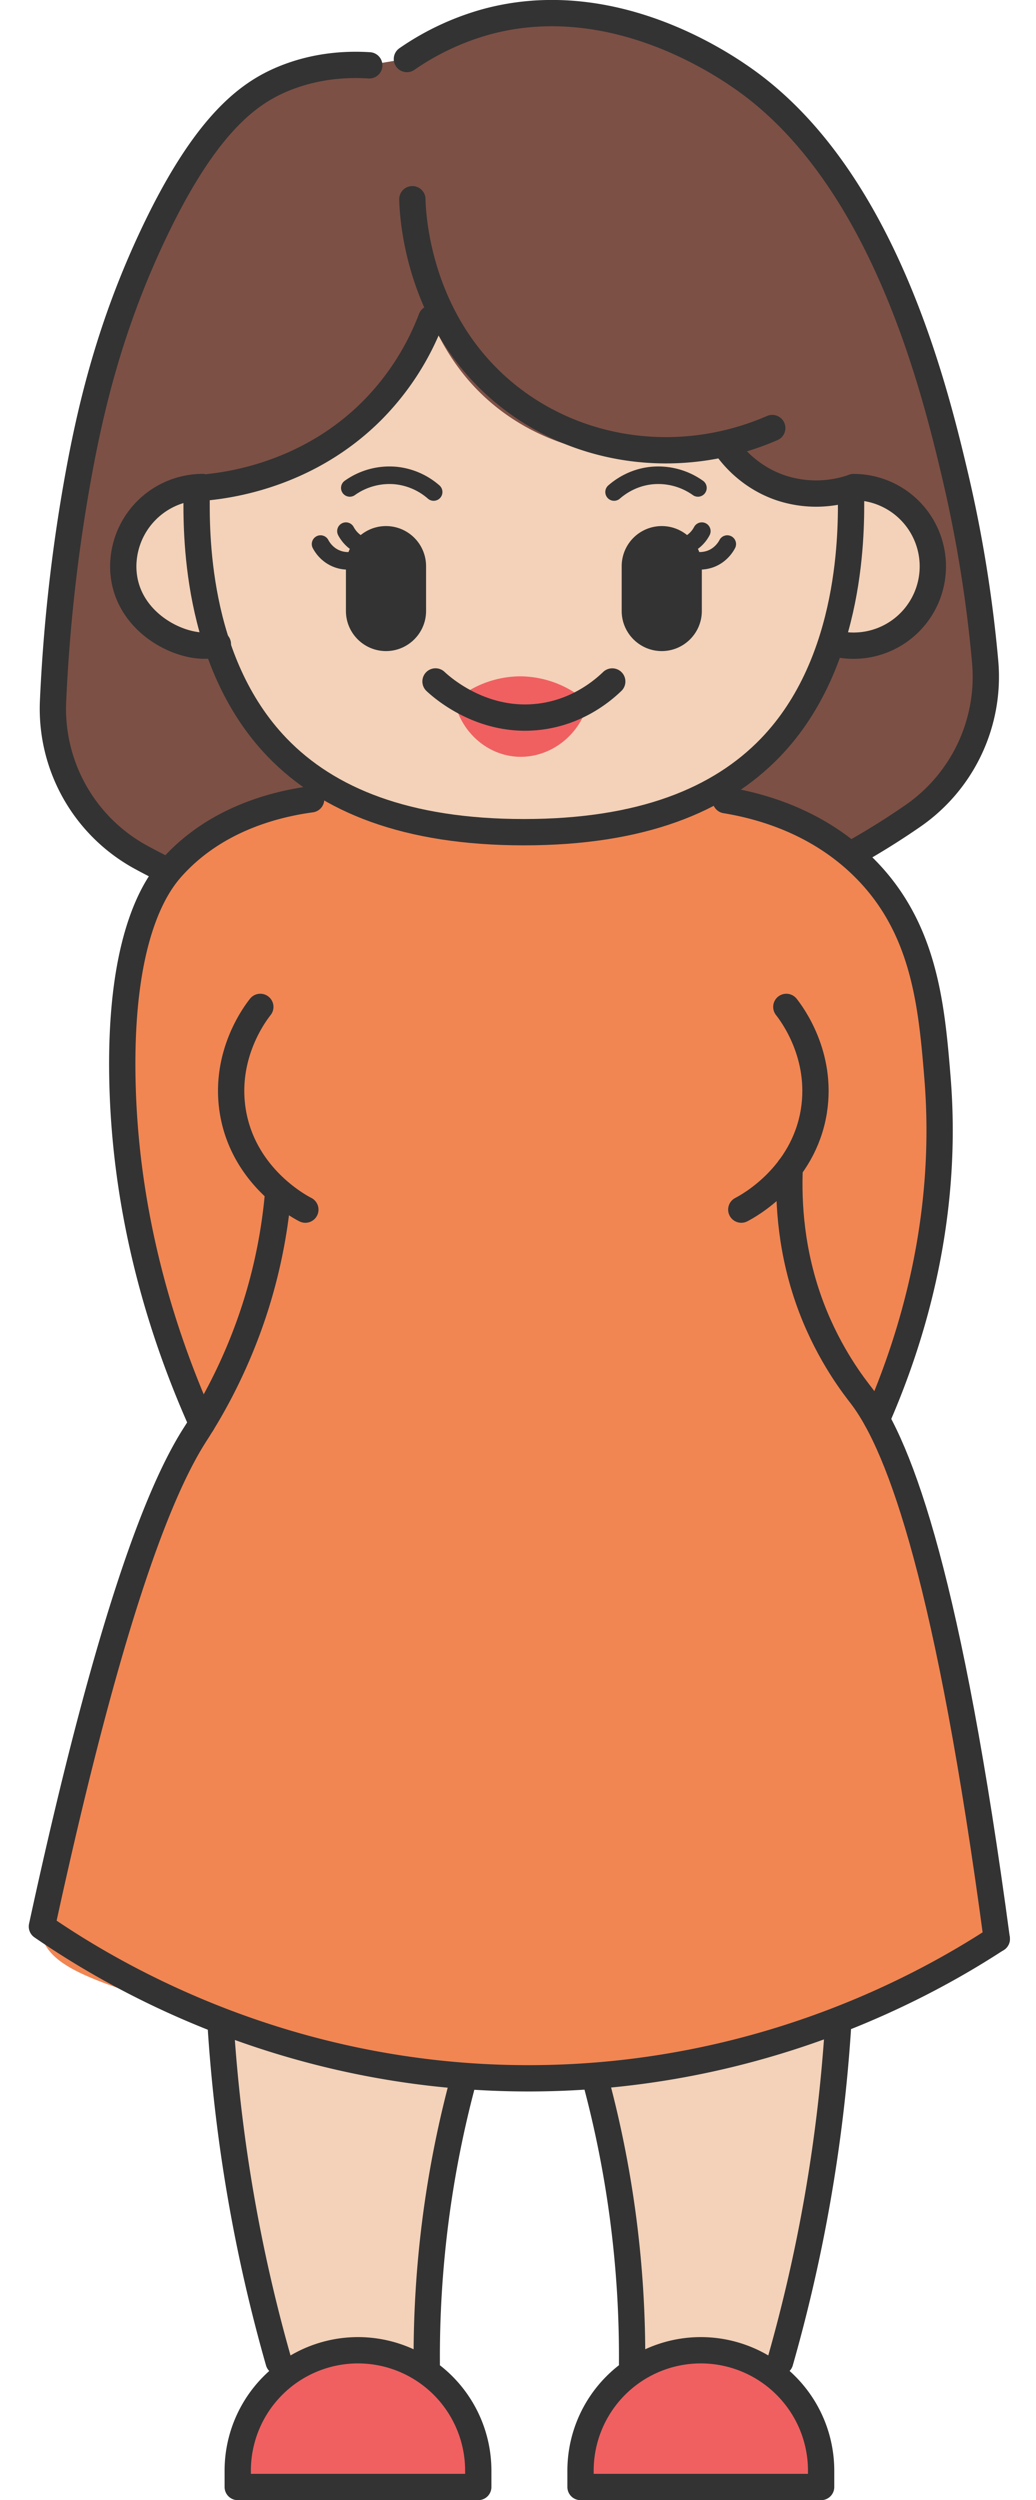 <svg xmlns="http://www.w3.org/2000/svg" width="34" height="82" fill="none" viewBox="0 0 34 82">
  <path fill="#7D5045" d="M28.116 27.872a25.964 25.964 0 0 0 1.761-1.111 5.544 5.544 0 0 0 2.364-5.053 44.15 44.15 0 0 0-.238-2.092 42.295 42.295 0 0 0-.738-3.967c-.712-3.024-2.383-9.79-6.892-13.011-.157-.113-.291-.201-.321-.223-1.144-.762-4.466-2.702-8.179-1.694a8.53 8.53 0 0 0-2.61 1.222l-1.236.202c-.684-.043-1.727-.012-2.834.447-1.116.464-2.55 1.47-4.283 5.155-1.403 2.983-2.029 5.648-2.43 7.857a55.444 55.444 0 0 0-.831 7.373 5.548 5.548 0 0 0 2.87 5.133c.247.134.504.27.773.403l22.824-.645v.004Z"/>
  <path fill="#F18653" d="M6.523 46.491c-2.345-5.005-2.727-9.206-2.735-11.703-.011-4.166 1.014-5.646 1.647-6.352 1.485-1.656 3.53-2.088 4.552-2.221l13.6.03c1.015.162 2.97.63 4.553 2.22.418.422 1.86 1.976 2.335 6.112.559 4.86-.697 9.106-1.93 11.979a49.746 49.746 0 0 1 2.31 7.265c.259 1.101.056.408.71 3.698.81 4.062 1.18 5.424.367 6.425-.183.225-.356.348-1.621.929-2.215 1.018-3.322 1.528-4.591 1.936-1.403.45-4.485 1.414-8.554 1.36-2.361-.033-4.138-.397-5.705-.717-1-.205-2.424-.639-5.269-1.507-3.328-1.016-4.58-1.46-4.845-2.51-.08-.313-.037-.682.056-1.41.246-1.916.757-3.334.813-3.492 1.155-3.199.739-3.652 2.001-7.045a36.388 36.388 0 0 1 2.303-4.995l.003-.002Z"/>
  <path fill="#F3D2B9" d="M27.837 16.238c.005 1.058.089 5.452-2.644 8.289-1.664 1.726-4.243 2.775-8.094 2.775-3.85 0-6.43-1.049-8.094-2.775-2.735-2.841-2.65-7.195-2.644-8.289C5.864 9.881 10.896 4.46 16.935 4.371c6.156-.09 11.403 5.385 10.9 11.867h.002Z"/>
  <path fill="#F3D2B9" d="M7.058 21.134c-.14.032-.31.056-.505.05-1.051-.038-2.601-.964-2.601-2.602 0-1.427 1.174-2.6 2.6-2.6m21.372-.001a2.601 2.601 0 1 1-.49 5.157"/>
  <path fill="#F06061" d="M14.915 22.992a3.342 3.342 0 0 1 2.152-.81 3.342 3.342 0 0 1 2.231.87 4.51 4.51 0 0 1-2.231.544 4.507 4.507 0 0 1-2.152-.602v-.002Z"/>
  <path fill="#F06061" d="M14.915 22.992c.347.2 1.111.58 2.152.602a4.512 4.512 0 0 0 2.232-.544c-.285 1.133-1.345 1.874-2.429 1.76-.945-.1-1.746-.834-1.957-1.818h.002Z"/>
  <path fill="#7D5045" d="M27.924 15.981c-.412.089-1.651.296-2.949-.356a4.2 4.2 0 0 1-1.383-1.116l2.963-1.688c-2.94 2.539-7.084 2.793-9.94.775-3.412-2.413-3.19-6.808-3.174-7.056l.621 3.913a8.626 8.626 0 0 1-1.964 3.04c-2.031 2.02-4.487 2.398-5.331 2.488-.44-.131-.935-.369-1.265-.829-1.237-1.73.91-5.188 2.132-6.715 2.744-3.423 6.592-4.301 7.188-4.424 1.396-.287 6.516-1.343 10.27 2.25 3.926 3.76 2.912 9.308 2.83 9.718h.002Z"/>
  <path fill="#F3D2B9" d="M19.32 68.22a34.89 34.89 0 0 1 1.2 9.314l4.859-.073a52.225 52.225 0 0 0 1.893-10.892L19.32 68.22Zm-4.34 0a34.89 34.89 0 0 0-1.2 9.314l-4.86-.073a52.214 52.214 0 0 1-1.892-10.892l7.952 1.651Z"/>
  <path fill="#F06061" d="M11.524 77.083a3.95 3.95 0 0 1 3.948 3.948v.537H7.576v-.537a3.95 3.95 0 0 1 3.948-3.948Zm15.2 4.485h-7.896v-.537a3.95 3.95 0 0 1 3.948-3.948 3.95 3.95 0 0 1 3.948 3.948v.537Z"/>
  <path stroke="#333" stroke-linecap="round" stroke-linejoin="round" stroke-width=".863" d="M27.93 16.23c.005 1.057.089 5.452-2.644 8.288-1.664 1.727-4.244 2.776-8.094 2.776-3.85 0-6.43-1.05-8.094-2.776-2.735-2.84-2.651-7.194-2.645-8.288"/>
  <path stroke="#333" stroke-linecap="round" stroke-linejoin="round" stroke-width=".863" d="M14.293 22.35c.194.182 1.548 1.404 3.454 1.151 1.247-.164 2.056-.872 2.346-1.15M7.15 21.125c-.14.032-.31.056-.505.05-1.05-.037-2.6-.963-2.6-2.601a2.613 2.613 0 0 1 2.6-2.601m21.371.002a2.601 2.601 0 1 1-.49 5.156"/>
  <path stroke="#333" stroke-linecap="round" stroke-linejoin="round" stroke-width=".863" d="M5.385 28.511c-.27-.136-.529-.27-.773-.403a5.546 5.546 0 0 1-2.87-5.133c.133-2.95.479-5.44.83-7.374.402-2.208 1.026-4.873 2.431-7.856C6.736 4.06 8.169 3.055 9.285 2.59c1.108-.46 2.15-.49 2.834-.447m1.235-.207a8.633 8.633 0 0 1 2.61-1.222c3.712-1.008 7.034.933 8.178 1.695.03.021.166.11.322.222 4.51 3.218 6.18 9.987 6.892 13.011a43.707 43.707 0 0 1 .975 6.06 5.546 5.546 0 0 1-2.363 5.052c-.52.36-1.11.738-1.762 1.112"/>
  <path stroke="#333" stroke-linecap="round" stroke-linejoin="round" stroke-width=".576" d="M20.153 16.137c.15-.13.587-.482 1.257-.542a2.247 2.247 0 0 1 1.495.408m-8.673.134a2.231 2.231 0 0 0-1.256-.542 2.246 2.246 0 0 0-1.496.408"/>
  <path fill="#333" d="M12.668 21.354c-.725 0-1.315-.59-1.315-1.315v-1.47a1.315 1.315 0 0 1 2.63 0v1.47c0 .725-.59 1.315-1.315 1.315Z"/>
  <path stroke="#333" stroke-linecap="round" stroke-linejoin="round" stroke-width=".576" d="M10.52 17.844c.037.071.2.363.561.492.292.104.544.043.635.017m-.363-.933c.037.072.201.363.562.493.29.104.543.043.634.017"/>
  <path fill="#333" d="M21.718 21.354c.725 0 1.315-.59 1.315-1.315v-1.47a1.315 1.315 0 0 0-2.63 0v1.47c0 .725.59 1.315 1.315 1.315Z"/>
  <path stroke="#333" stroke-linecap="round" stroke-linejoin="round" stroke-width=".576" d="M23.868 17.844c-.037.071-.2.363-.561.492a1.047 1.047 0 0 1-.635.017m.361-.933a1.045 1.045 0 0 1-.562.493 1.047 1.047 0 0 1-.634.017"/>
  <path stroke="#333" stroke-linecap="round" stroke-linejoin="round" stroke-width=".863" d="M13.533 6.534c.011.479.154 4.18 3.279 6.557 2.409 1.83 5.679 2.187 8.532.948m-11.189-3.592a8.626 8.626 0 0 1-1.964 3.04c-2.031 2.02-4.488 2.397-5.332 2.488m17.031-1.239c.198.265.74.915 1.698 1.252a3.68 3.68 0 0 0 2.429-.013M9.113 39.288a17.23 17.23 0 0 1-.665 3.359c-.732 2.407-1.807 4.023-2.077 4.449-1.124 1.778-2.775 5.845-4.996 16.09 2.048 1.41 7.824 4.993 16.017 4.978 7.704-.013 13.208-3.196 15.321-4.574M8.543 33.024c-.175.223-1.196 1.568-.905 3.413.344 2.158 2.191 3.138 2.383 3.236"/>
  <path stroke="#333" stroke-linecap="round" stroke-linejoin="round" stroke-width=".863" d="M25.916 38.302c-.047 1.14.033 2.784.708 4.57.611 1.612 1.449 2.648 1.643 2.903 1.31 1.709 2.896 6.25 4.446 17.818"/>
  <path stroke="#333" stroke-linecap="round" stroke-linejoin="round" stroke-width=".863" d="M25.806 33.024c.175.223 1.196 1.568.905 3.413-.344 2.158-2.191 3.138-2.383 3.236"/>
  <path stroke="#333" stroke-linecap="round" stroke-linejoin="round" stroke-width=".863" d="M23.814 26.245c1.066.175 2.99.66 4.552 2.22 1.964 1.96 2.204 4.46 2.4 6.875.374 4.585-.803 8.5-1.994 11.216M10.211 26.215c-1.057.144-3.08.589-4.552 2.22-.423.469-1.755 2.092-1.64 7.052.056 2.444.481 6.45 2.61 11.2m.623 19.883a52.214 52.214 0 0 0 1.893 10.892m4.861.07a34.871 34.871 0 0 1 1.2-9.314m-3.458 8.865a3.95 3.95 0 0 1 3.948 3.948v.537H7.802v-.537a3.95 3.95 0 0 1 3.948-3.948h-.002ZM27.496 66.57a52.203 52.203 0 0 1-1.893 10.892m-4.859.07a34.824 34.824 0 0 0-1.2-9.314m7.404 13.35h-7.896v-.537A3.95 3.95 0 0 1 23 77.083a3.95 3.95 0 0 1 3.948 3.948v.537Z"/>
</svg>
